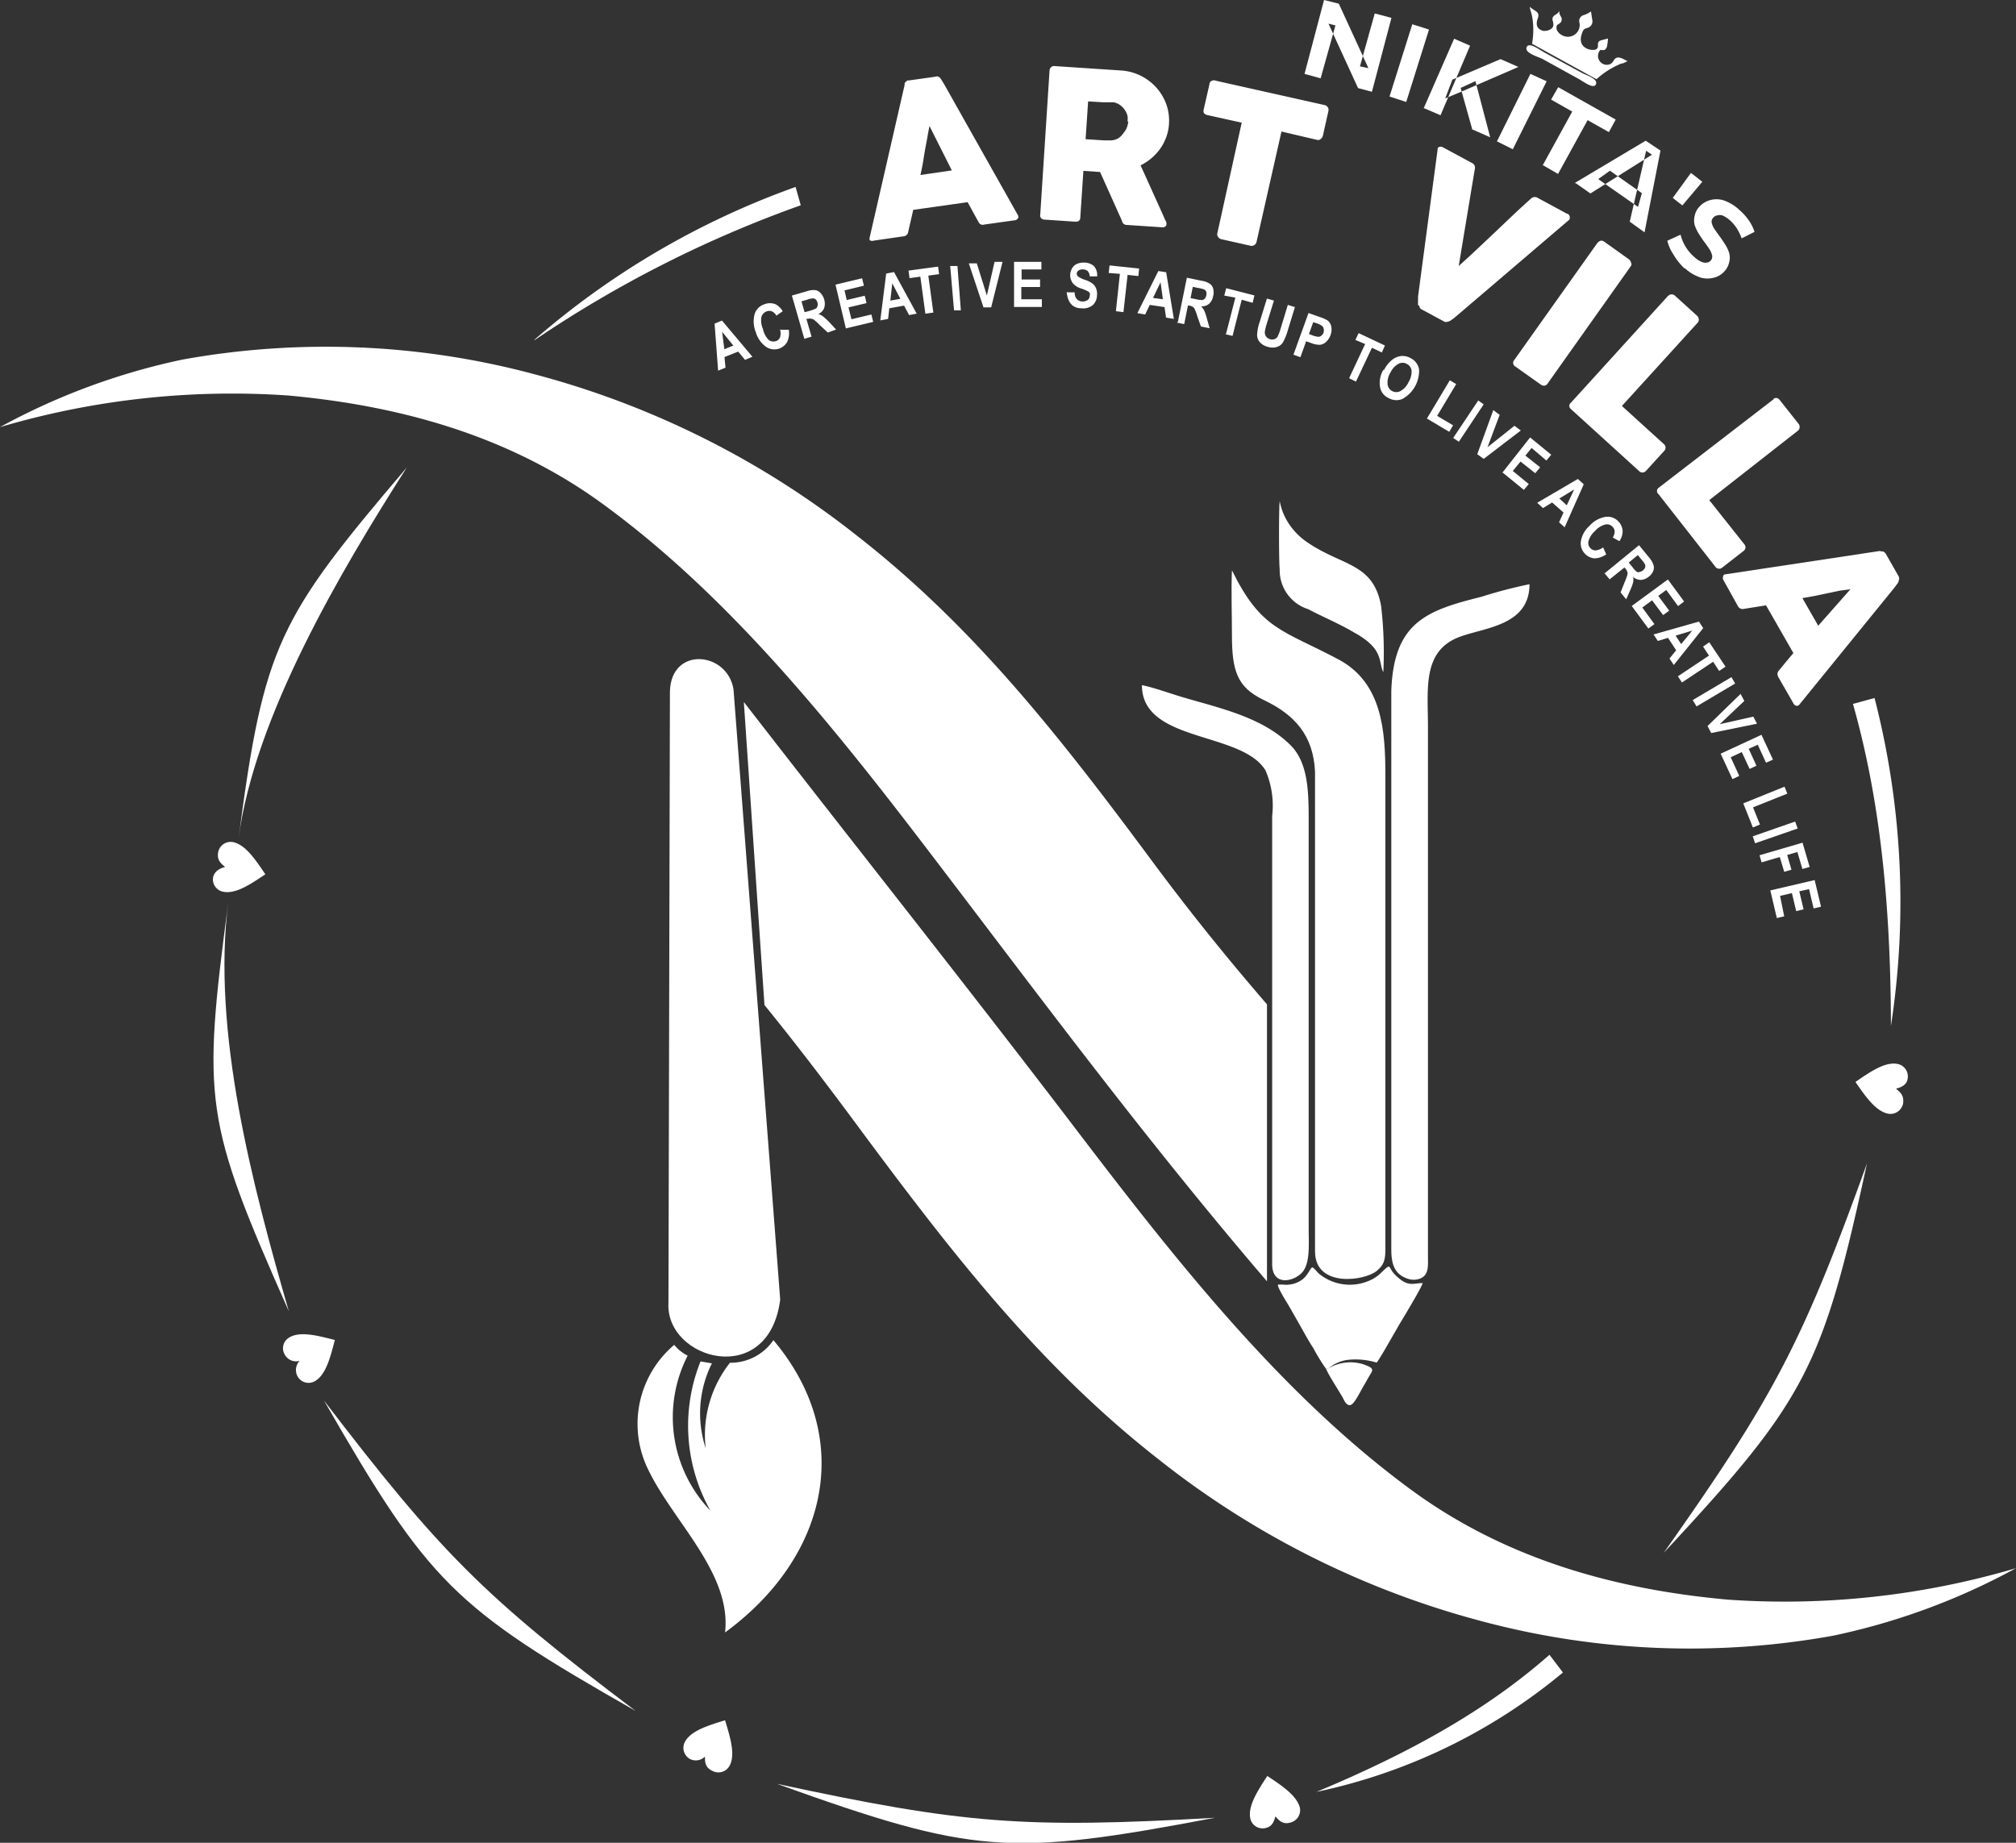 <svg xmlns="http://www.w3.org/2000/svg" viewBox="0 0 136.38 124.69"><rect x="0" y="0" width="136.38" height="124.69" fill="#333333" stroke="none"/><defs><style>.cls-1{fill:#fff;fill-rule:evenodd;}</style></defs><g id="Layer_2" data-name="Layer 2"><g id="Layer_1-2" data-name="Layer 1"><path class="cls-1" d="M50.32,47.5C57.88,57.26,65.41,66.72,73,76.69c6.78,8.9,13.86,17.83,22.55,24.18,6.18,4.51,13.44,6.66,21.35,7.37a55.2,55.2,0,0,0,19.48-2.13A45,45,0,0,1,124,110.68a54.48,54.48,0,0,1-23.83-1A59.73,59.73,0,0,1,78.37,98.74c-7.84-6.13-13.66-13.53-20-22.08C56.2,73.72,54,70.81,51.71,68l0-.07Z"></path><path class="cls-1" d="M45.61,91a7,7,0,0,0-1.75,8.46c1.69,3.51,5.64,7,5.19,11,7-5.13,8.81-13.21,3.27-19.78a3.5,3.5,0,0,1-2.94,1.53A7.9,7.9,0,0,0,47.74,98a7.57,7.57,0,0,1,.42-5.75l-.77-.13a11.69,11.69,0,0,0,.67,10.1,9.13,9.13,0,0,1-1.54-10.49A2.74,2.74,0,0,1,45.61,91Z"></path><path class="cls-1" d="M45.32,46.77l-.1,41.39C45,92,52,94,52.78,87.94L49.62,46.63C49.19,44.08,45.41,43.72,45.32,46.77Z"></path><path class="cls-1" d="M47.15,87.23c1.26-8.93,1.17-27.29.52-36.52-.91-6.5-1.39,2.36-1.36,4.13C46.63,64.28,48,78.11,47.15,87.23Z"></path><path class="cls-1" d="M85.71,86.7c-8.08-9.43-15.09-18.88-22.33-28.38-6.77-8.9-13.86-17.83-22.55-24.18-6.17-4.52-13.44-6.66-21.35-7.38A55.44,55.44,0,0,0,0,28.9a45,45,0,0,1,12.35-4.57,54.48,54.48,0,0,1,23.83,1A59.73,59.73,0,0,1,58,36.27C65.86,42.4,71.67,49.8,78,58.35c2.59,3.49,5.08,6.56,7.71,9.61Z"></path><path class="cls-1" d="M83.34,38.59c-.06,1.42,0,3,0,4.38,0,2.4.34,3.53,2.14,4.39,2.11,1,3.36,2.4,3.48,4.84,0,.61,0,24.6,0,25.48v7c0,2.47,3.36,2,4.18,1.31.49-.41.59-.73.58-1.59V77.88c0-.66,0-24.65,0-25.36,0-3.06-.2-6.34-3.21-7.92C86.73,42.6,85.32,42.62,83.34,38.59Z"></path><path class="cls-1" d="M103.47,39.53a32.16,32.16,0,0,0-3.25.85c-3.67.92-5.94,1.69-6.1,6.37V84.51c0,.85.12,1.67,1.07,2a1.24,1.24,0,0,0,.89,0c.6-.26.52-.85.52-1.58V49.2c0-2.59-.4-5.16,2.15-6.11C100.47,42.45,103.46,42.33,103.47,39.53Z"></path><path class="cls-1" d="M77.25,46.36c0,3.91,6.74,3.1,8.36,5.77a6,6,0,0,1,.45,3.08V85.53c0,1.5,1.41,1.21,2,.6s.47-1.95.47-3V55.36c0-1.9-.07-3.78-1.22-4.93-1.9-1.9-4.78-2.51-7.29-3.25C79.17,46.93,78.09,46.53,77.25,46.36Z"></path><path class="cls-1" d="M89.72,92.64l.19-.08A2.51,2.51,0,0,1,91.33,92a4.92,4.92,0,0,1,1.8.2c.26-.32,1.28-2.16,1.58-2.66s1.49-2.47,1.53-2.72c-.66,0-1,.32-1.9-.6-.48-.5-.17-.81-.93-.08a2.38,2.38,0,0,1-.56.41,3.29,3.29,0,0,1-3.59-.34c-.19-.15-.29-.37-.5-.46-.2.17-.31.66-.85.95a1.83,1.83,0,0,1-1.12.22l-.19,0-.12,0c-.19,0,.58,1.22.7,1.42L88,89.78c.27.48.55,1,.84,1.43A12.27,12.27,0,0,0,89.72,92.64Z"></path><path class="cls-1" d="M93.58,45.49A27.12,27.12,0,0,0,93.43,41c-.53-2.93-2.63-2.68-5-4.31a4.57,4.57,0,0,1-1.17-1.15,4.17,4.17,0,0,1-.69-1.63c-.06.43-.06,4.1,0,4.6a2.76,2.76,0,0,0,1.93,2.71c1,.53,2.14,1,3.09,1.57C93.64,43.91,93.23,44.76,93.58,45.49Z"></path><path class="cls-1" d="M89.91,92.56l-.19.08c.11.33.86,1.48,1.11,1.92.1.18.22.52.48.52s.6-.71.84-1.13c.12-.22.25-.42.37-.65.36-.64.56-.68-.33-1a3.26,3.26,0,0,0-.76-.12A3,3,0,0,0,89.91,92.56Z"></path><path class="cls-1" d="M128.26,73.67c.38.29.55.54.48,1a.87.87,0,0,1-1,.69c-.84-.16-1.53-1.15-2.22-2.15,1-.69,2-1.38,2.84-1.22a.86.86,0,0,1,.69,1C129,73.36,128.72,73.54,128.26,73.67Z"></path><path class="cls-1" d="M61.2,5.73a.22.22,0,0,1,0-.1.39.39,0,0,1,.08-.1l.11-.09.12,0,1.77-.25a.3.3,0,0,1,.21,0,.94.94,0,0,1,.14.12l.23.37,5,8.88a.2.2,0,0,1,0,.22.32.32,0,0,1-.25.13l-2,.28a.39.39,0,0,1-.25,0,.37.37,0,0,1-.17-.18l-.37-.67-.36-.66-3.68.52c-.06.25-.11.49-.17.74s-.11.5-.17.74a.34.34,0,0,1-.32.31l-2,.29a.35.35,0,0,1-.23,0c-.06,0-.08-.1-.06-.2L61.2,5.73Zm1.68,2.79c-.05.24-.1.51-.15.8s-.11.57-.16.86-.09.57-.14.86-.11.55-.16.8l2.12-.31-1.51-3ZM71,4.78a.33.33,0,0,1,.1-.23.28.28,0,0,1,.23-.08l4.52.3a3.51,3.51,0,0,1,2.38,1.16,3.46,3.46,0,0,1,.67,1.13,3.3,3.3,0,0,1,.18,1.33,3,3,0,0,1-.19.9,3.23,3.23,0,0,1-.41.78,3.59,3.59,0,0,1-.59.64,3.83,3.83,0,0,1-.73.48l1.58,3.5a2.35,2.35,0,0,0,.11.24.39.39,0,0,1,.06.24.19.19,0,0,1-.08.16.33.33,0,0,1-.21.05l-2.4-.16a.32.32,0,0,1-.21-.08.31.31,0,0,1-.11-.2l-1.48-3.3-1.13-.08-.21,3.16c0,.2-.13.29-.34.28l-2.08-.14a.34.34,0,0,1-.22-.09.25.25,0,0,1-.07-.23L71,4.78Zm5.27,3.46a1.21,1.21,0,0,0,0-.42,1.34,1.34,0,0,0-.19-.4,1.39,1.39,0,0,0-.32-.32,1.14,1.14,0,0,0-.42-.18l-.36,0-.37,0-1-.06-.17,2.56,1.28.08h.44a1.16,1.16,0,0,0,.45-.12A1.13,1.13,0,0,0,76,9a1.16,1.16,0,0,0,.23-.37,1.58,1.58,0,0,0,.1-.43Zm5.55-2.59A.25.25,0,0,1,82,5.46a.29.29,0,0,1,.24,0l7.37,1.65a.34.34,0,0,1,.2.13.32.32,0,0,1,.06.25l-.38,1.7a.41.41,0,0,1-.14.21.26.26,0,0,1-.27.06L86.69,8.9,85,16.38a.35.35,0,0,1-.14.2.34.34,0,0,1-.26.05l-2-.45a.37.37,0,0,1-.19-.14.29.29,0,0,1-.06-.25L84,8.3l-2.35-.52a.34.34,0,0,1-.21-.14.38.38,0,0,1,0-.28l.39-1.71Zm14.11,15a2.71,2.71,0,0,1,0-.29c0-.1,0-.2,0-.3l1.33-10a.14.14,0,0,0,0-.06s0,0,0,0,.17-.13.32-.05l2,1.08a.34.34,0,0,1,.19.4L98.68,18c.42-.38.84-.76,1.24-1.14l1.22-1.15,1.22-1.16c.4-.38.82-.76,1.24-1.14a.38.38,0,0,1,.46,0L106,14.46c.1,0,.16.1.18.16a.21.21,0,0,1,0,.17l0,.06v0l-7.67,6.55-.18.15-.2.14a.6.6,0,0,1-.21.08.27.27,0,0,1-.2,0l-1.52-.82a.3.3,0,0,1-.19-.27Zm12.18-4.28-5.68,8a.28.28,0,0,0,.08.43L104.2,26c.19.14.34.12.46,0l5.67-8a.23.23,0,0,0,0-.25.37.37,0,0,0-.13-.2l-1.68-1.2a.29.29,0,0,0-.24-.06.33.33,0,0,0-.19.14ZM112.86,20l-6.59,7.25a.27.27,0,0,0,0,.43l4.63,4.21a.29.29,0,0,0,.24.08.33.33,0,0,0,.21-.11l1.24-1.36a.3.3,0,0,0,.08-.23.28.28,0,0,0-.1-.21l-2.85-2.59,5.13-5.64a.3.3,0,0,0,.07-.24.41.41,0,0,0-.1-.21L113.3,20a.32.32,0,0,0-.24-.08.26.26,0,0,0-.2.1Zm7.1,7a.29.29,0,0,1,.22-.07.3.3,0,0,1,.21.13l1.29,1.63a.31.31,0,0,1,.06.23.29.29,0,0,1-.11.22l-6,4.7,2.38,3a.31.31,0,0,1,.07.22.32.32,0,0,1-.13.22l-1.45,1.13a.28.28,0,0,1-.22.07.29.29,0,0,1-.22-.11l-3.86-4.93a.27.27,0,0,1,0-.43L120,27Zm7.22,10.28-10.45,1.58c-.1,0-.15.06-.16.14a.3.3,0,0,0,0,.22l1,1.8a.36.36,0,0,0,.4.18l.75-.12.75-.12,1.85,3.23-.49.58-.48.59a.41.41,0,0,0-.11.22.56.56,0,0,0,.07.25l1,1.74a.34.34,0,0,0,.21.19c.08,0,.14,0,.21-.09l6.42-7.9.26-.35a1.06,1.06,0,0,0,.05-.18.32.32,0,0,0,0-.21l-.89-1.56a.32.32,0,0,0-.08-.09.35.35,0,0,0-.12-.07l-.12,0Zm-2,2.59L123,42.34l-1.07-1.87.8-.14.85-.18.86-.18Z"></path><path class="cls-1" d="M88.25,5l1.32-5,1,.25,2,4.36L92,4.49,93,.91l1.13.3-1.32,5-.94-.25-2-4.36.47.12-1,3.58L88.25,5ZM94,6.53l1.13.37L96.67,2l-1.13-.36L94,6.53Zm3.76.15.49-1.29L101.51,4l1.21.53-3,1.3-.88.38-1.12.47Zm-1.45.65,2.06-4.71,1.08.47-2,4.71-1.09-.47Zm3.23,1.4,1.27.56-1-3.8-1,.46.78,2.78Zm1.74.84,1.06.53,2.29-4.6L103.53,5l-2.28,4.6Zm3.08,1.62,2-3.64-1.43-.81.48-.84,3.89,2.19-.46.85-1.44-.81-2,3.64-1-.58Zm2.23,1.2,1,.7,4.16-2.62-.39-.27L110.25,15l1,.72,1.08-5.53-1-.67-4.83,2.88Zm1.57-.24L110.81,14l.26-.93-2.16-1.52-.78.56Zm5,1.24,1.23-1.69.77.6-1.35,1.6-.65-.51Zm.82,4.76a2.93,2.93,0,0,0,1.06.63,1.65,1.65,0,0,0,.93,0,1.34,1.34,0,0,0,.7-.44,1.27,1.27,0,0,0,.31-.61,1.21,1.21,0,0,0,0-.6,2.34,2.34,0,0,0-.27-.58c-.12-.19-.24-.37-.37-.55s-.25-.34-.35-.49a1.28,1.28,0,0,1-.19-.42.37.37,0,0,1,.09-.35.43.43,0,0,1,.26-.16.65.65,0,0,1,.38,0,2,2,0,0,1,.48.31,2.76,2.76,0,0,1,.47.54,3.5,3.5,0,0,1,.34.7l.87-.44a2.85,2.85,0,0,0-.4-.8,4,4,0,0,0-.65-.71,2.93,2.93,0,0,0-1.06-.63,1.61,1.61,0,0,0-.92,0,1.49,1.49,0,0,0-.71.45,1.21,1.21,0,0,0-.31.62,1.23,1.23,0,0,0,0,.6,2.76,2.76,0,0,0,.27.58c.12.19.24.38.37.55s.25.34.35.49a1.42,1.42,0,0,1,.19.43.41.41,0,0,1-.36.5.65.65,0,0,1-.37-.06,1.63,1.63,0,0,1-.47-.32,2.94,2.94,0,0,1-.6-.71,2.83,2.83,0,0,1-.33-.8l-.9.41a2.9,2.9,0,0,0,.41.92A4.19,4.19,0,0,0,113.94,18.15Z"></path><path class="cls-1" d="M109.3,3.94c-.18.12-.16.38-.52.44a.6.6,0,0,1-.52-1c.19,0,.34.09.45-.23a4.84,4.84,0,0,0,.07-.54,5.59,5.59,0,0,0-.56.15c-.25.18,0,.39-.22.56s-1.33,0-1-1c.13-.43.21-.35.46-.46a.45.45,0,0,0,.25-.54l-.08-.55a1.69,1.69,0,0,1-.52.26.41.41,0,0,0-.26.51.79.79,0,0,1-.63.93c-.42.11-1-.28-.92-.66,0-.22.34-.16.35-.5,0-.17-.1-.19-.16-.42,0,0,0-.06,0-.07l0-.07c-.17.25-.28.21-.41.37s0,.32,0,.49c.07.38-.47.53-.71.47-.44-.13-.47-.47-.35-.81.19-.5-.18-.48-.53-.81,0,.16.11.4.15.62a5.19,5.19,0,0,1,0,1.88L108,5.36a5.65,5.65,0,0,1,1.54-1,.65.65,0,0,1,.27-.08l.29-.14C109.82,4,109.53,3.8,109.3,3.94Z"></path><path class="cls-1" d="M50.9,24.14l-.5.21-.46-.56-.93.37.07.72-.5.2-.24-3.18.5-.21,2.06,2.45Zm-1.3-.77-.75-.92L49,23.63l.64-.26Zm3.24-1.06.52,0a1.41,1.41,0,0,1-.11.83,1,1,0,0,1-1.41.34,1.85,1.85,0,0,1-.71-1,1.92,1.92,0,0,1-.07-1.26,1,1,0,0,1,.65-.63,1,1,0,0,1,.76,0,1.25,1.25,0,0,1,.48.47l-.43.3a.64.64,0,0,0-.3-.29.5.5,0,0,0-.36,0,.56.56,0,0,0-.35.38,1.36,1.36,0,0,0,.1.8A1.48,1.48,0,0,0,52,23a.54.54,0,0,0,.5.08.43.43,0,0,0,.27-.26,1,1,0,0,0,0-.53Zm1.58.64L53.57,20l1-.29a1.37,1.37,0,0,1,.58-.08.58.58,0,0,1,.35.19,1.06,1.06,0,0,1,.25.43.94.94,0,0,1,0,.6.76.76,0,0,1-.39.4,1,1,0,0,1,.33.17,5.28,5.28,0,0,1,.42.39l.45.49L56,22.5,55.46,22a3.67,3.67,0,0,0-.38-.35.36.36,0,0,0-.18-.08.51.51,0,0,0-.25,0l-.1,0,.35,1.21-.48.14Zm0-1.82.36-.1a2.78,2.78,0,0,0,.41-.15.26.26,0,0,0,.11-.16.43.43,0,0,0,0-.25.42.42,0,0,0-.12-.21.26.26,0,0,0-.19-.07,1.58,1.58,0,0,0-.39.09l-.38.11.21.74Zm2.81,1.09,1.84-.44-.12-.5-1.35.32-.2-.8,1.22-.29-.12-.5-1.22.29-.15-.65,1.31-.32-.12-.5-1.8.43.71,3Zm4.8-1-.53.1-.34-.64-1,.18-.08.72-.53.1.4-3.17.53-.1L62,21.2Zm-1.12-1-.55-1.05-.13,1.17.68-.12Zm1.73,1,.5-.07-.34-2.5.73-.1-.07-.51-2,.27.07.51.73-.1.34,2.5ZM64.54,21l-.26-3,.49,0L65,21l-.5,0Zm2-.18-1-3,.54,0L66.76,20l.52-2.28.54,0-.77,3.08-.54,0Zm2.06-.1,0-3,1.85,0v.51l-1.34,0v.68h1.25v.51H69.09v.83h1.39v.52l-1.89,0Zm3.61-.94.49,0c0,.39.2.6.51.62a.62.62,0,0,0,.37-.1.37.37,0,0,0,.14-.29.27.27,0,0,0,0-.18.3.3,0,0,0-.13-.12,3.06,3.06,0,0,0-.45-.19,1.16,1.16,0,0,1-.45-.24.7.7,0,0,1-.22-.31.77.77,0,0,1-.07-.4.92.92,0,0,1,.14-.44.69.69,0,0,1,.33-.28,1.1,1.1,0,0,1,.5-.08A1,1,0,0,1,74,18a.93.93,0,0,1,.22.7h-.5a.57.57,0,0,0-.13-.35.46.46,0,0,0-.31-.12.48.48,0,0,0-.31.07.27.27,0,0,0-.13.2.29.29,0,0,0,.09.21,1.83,1.83,0,0,0,.45.22,1.72,1.72,0,0,1,.53.26.78.78,0,0,1,.24.33,1,1,0,0,1,.06.47.91.91,0,0,1-.28.65,1,1,0,0,1-.77.22c-.61,0-.93-.4-1-1.1Zm3.28,1.26.27-2.51L75,18.47l.06-.51,2,.21-.05.51-.73-.08L76,21.12l-.5-.06Zm3.92.54-.52-3.16-.53-.08-1.42,2.85.53.09.31-.65,1,.15.1.71.54.09Zm-.73-1.33L78,20.16l.51-1.06.16,1.17Zm1,1.54.61-3,1,.21a1.29,1.29,0,0,1,.55.2.58.58,0,0,1,.23.33,1,1,0,0,1,0,.5.93.93,0,0,1-.28.53.79.79,0,0,1-.53.17,1.17,1.17,0,0,1,.21.3,3.65,3.65,0,0,1,.18.54l.18.64-.59-.12L81,21.41a3,3,0,0,0-.18-.49.31.31,0,0,0-.12-.15.57.57,0,0,0-.24-.09l-.1,0-.25,1.25-.5-.1Zm.85-1.62.36.07a1.61,1.61,0,0,0,.44.06.32.32,0,0,0,.17-.09.45.45,0,0,0,.1-.22.41.41,0,0,0,0-.25.31.31,0,0,0-.13-.15,1.9,1.9,0,0,0-.39-.1l-.39-.08-.15.76Zm2.41,2.42.63-2.45L82.82,20l.13-.5,1.91.49-.12.5L84,20.28l-.62,2.45-.49-.12Zm2.76-2.39.48.14-.49,1.58a3.93,3.93,0,0,0-.12.48.48.48,0,0,0,.06.34.51.51,0,0,0,.58.21.4.4,0,0,0,.21-.16,2.86,2.86,0,0,0,.21-.55l.49-1.61.48.15-.47,1.53a3.85,3.85,0,0,1-.32.82.73.73,0,0,1-.41.34,1,1,0,0,1-.63,0,1.07,1.07,0,0,1-.54-.31.79.79,0,0,1-.19-.47,3.14,3.14,0,0,1,.18-.92l.48-1.55ZM87.5,24l.47.17.39-1.08.31.11a1.54,1.54,0,0,0,.63.13.71.71,0,0,0,.4-.19A1.14,1.14,0,0,0,90,22.7a1.07,1.07,0,0,0,.06-.6.71.71,0,0,0-.24-.41,2.45,2.45,0,0,0-.54-.24l-.76-.27L87.5,24Zm1.32-2.21.23.08a1.2,1.2,0,0,1,.38.18.28.28,0,0,1,.11.18.51.51,0,0,1,0,.27.47.47,0,0,1-.15.21.32.32,0,0,1-.2.08,1.38,1.38,0,0,1-.38-.09l-.26-.1.29-.81Zm2.46,3.77,1.07-2.28L91.69,23l.22-.46,1.78.84-.21.47-.67-.32-1.08,2.29-.45-.22ZM93.6,25a1.72,1.72,0,0,0-.24,1.2,1,1,0,0,0,.57.73,1.06,1.06,0,0,0,.93.07A2.18,2.18,0,0,0,96,25a1.06,1.06,0,0,0-.58-.77,1.09,1.09,0,0,0-.64-.14,1.24,1.24,0,0,0-.61.26,2.15,2.15,0,0,0-.56.72Zm.46.22a1.29,1.29,0,0,1,.54-.6.58.58,0,0,1,.56,0,.58.58,0,0,1,.33.45,1.36,1.36,0,0,1-.2.78,1.29,1.29,0,0,1-.55.61.59.59,0,0,1-.87-.46,1.28,1.28,0,0,1,.19-.79Zm2.47,3.1,1.55-2.59.43.26-1.29,2.15,1.08.64-.26.44-1.51-.9Zm1.74,1.29.42.28,1.68-2.53L100,27.1l-1.69,2.53Zm1.66,1.14,1.09-3,.43.32-.82,2.19,1.82-1.45.43.32-2.51,1.92-.44-.32Zm1.69,1.2,1.47,1.2.33-.4-1.08-.88.52-.64,1,.79.33-.4-1-.79.42-.52,1,.85.33-.39-1.43-1.17L101.62,32Zm4.25,3.75-.4-.36.3-.66L105,34l-.62.38-.39-.36,2.75-1.61.4.36-1.3,2.92Zm.12-1.51.5-1.07-1,.61.5.46Zm2.46,2.85a1,1,0,0,1-.5.2.45.45,0,0,1-.35-.14.49.49,0,0,1-.14-.48,1.44,1.44,0,0,1,.45-.7,1.35,1.35,0,0,1,.69-.43.5.5,0,0,1,.48.15.46.46,0,0,1,.15.33.75.75,0,0,1-.13.4l.45.25a1.23,1.23,0,0,0,.22-.64,1,1,0,0,0-.29-.7,1,1,0,0,0-.85-.31,1.85,1.85,0,0,0-1.11.62,1.77,1.77,0,0,0-.58,1.07,1,1,0,0,0,.29.82,1,1,0,0,0,.63.3,1.41,1.41,0,0,0,.8-.27l-.21-.47Zm.07,1.78,2.36-1.93.67.82a1.5,1.5,0,0,1,.3.5.62.62,0,0,1,0,.4.87.87,0,0,1-.3.4.94.94,0,0,1-.55.23.81.81,0,0,1-.52-.2,1.05,1.05,0,0,1,0,.36,3.21,3.21,0,0,1-.2.54l-.27.61-.38-.46.28-.71a3.25,3.25,0,0,0,.18-.49.31.31,0,0,0,0-.19.59.59,0,0,0-.13-.22l-.07-.08-1,.8-.32-.38Zm1.68-.73.24.29a1.35,1.35,0,0,0,.3.32.22.22,0,0,0,.18,0,.51.51,0,0,0,.37-.3.34.34,0,0,0,0-.2,1.9,1.9,0,0,0-.24-.33l-.25-.31-.6.49Zm.19,2.92,1.12,1.52.41-.3-.82-1.12.66-.49.75,1,.41-.3-.74-1,.54-.4.8,1.09.41-.31-1.1-1.49L110.39,41Zm2.85,4-.3-.45.45-.56-.55-.84-.69.21-.29-.44,3.07-.87.29.44-2,2.51Zm.49-1.43.75-.91-1.13.34.38.57Zm-.22,2.18.27.42,2.11-1.4.41.62.43-.29-1.1-1.65-.42.29.4.61-2.1,1.4Zm1,1.61,2.62-1.55.25.43-2.61,1.55-.26-.43Zm1,1.75.25.48,3.1-.63-.25-.48-2.27.51L118,47.43l-.25-.48-2.27,2.21ZM116.4,51l2.76-1.28.78,1.68-.47.21-.56-1.22-.61.28.52,1.14-.46.22-.53-1.14-.75.35.58,1.26-.46.22L116.4,51Zm1.53,3.36,2.79-1.13.19.47-2.32.93.47,1.16-.48.2-.65-1.63Zm.64,2.22.16.48,2.88-1-.17-.47-2.87,1Zm.46,1.29,2.91-.85.48,1.64-.49.14-.34-1.15-.69.2.29,1-.49.14-.3-1-1.23.36-.14-.48Zm.73,2.38,3-.7.43,1.8-.5.12-.31-1.31-.66.15.29,1.22-.5.12-.29-1.22-.8.19L120.7,62l-.5.12Z"></path><path class="cls-1" d="M106.83,5.36c.26.14,1,.72,1.14.33s-.78-.64-1-.78l-2.55-1.39c-.24-.13-1-.72-1.15-.32s.82.65,1.06.78Z"></path><path class="cls-1" d="M16.14,56.72c1.71-13.07,2.69-14.88,11.38-25.09-4.47,7-10.3,16.87-11.38,25.09ZM15.45,61c-1.15,8.78,1.65,19.27,4.09,27.73C13.8,75.77,13.67,74.54,15.45,61Z"></path><path class="cls-1" d="M36.14,23A55.2,55.2,0,0,1,53.82,12.65l.35,1.24a79.59,79.59,0,0,0-18,9.12ZM126.3,78.72c-3,13.83-4.12,16-13.75,26.35C120,94.51,121.91,90.9,126.3,78.72Z"></path><path class="cls-1" d="M43,115.77c-12.31-7-14-8.68-21.08-21C29.82,105.09,32.71,108,43,115.77Z"></path><path class="cls-1" d="M127.92,69.42a55.23,55.23,0,0,0-1.11-22.19l-1.46.4C127.14,53.94,127.9,60.92,127.92,69.42Z"></path><path class="cls-1" d="M47.69,118.86a.88.88,0,0,1-1,.17.86.86,0,0,1-.36-1.16c.4-.76,1.56-1.11,2.72-1.47.35,1.16.71,2.32.31,3.07a.86.86,0,0,1-1.16.36C47.77,119.63,47.68,119.34,47.69,118.86Z"></path><path class="cls-1" d="M82.18,123c-13.91,2.64-16.3,2.49-29.63-2.3C65.19,123.42,69.25,123.73,82.18,123Z"></path><path class="cls-1" d="M89.05,121.25a38.48,38.48,0,0,0,16.68-8.08l-.91-1.2C100.69,115.61,95.6,118.52,89.05,121.25Z"></path><path class="cls-1" d="M86.28,122.9c-.12.46-.28.72-.7.8a.85.85,0,0,1-1-.66c-.17-.84.49-1.85,1.15-2.87,1,.66,2,1.33,2.21,2.16a.87.87,0,0,1-.67,1C86.84,123.44,86.58,123.27,86.28,122.9Z"></path><path class="cls-1" d="M20.27,92.08a.87.87,0,0,1-1-.41.84.84,0,0,1,.3-1.17c.73-.44,1.91-.13,3.08.17-.3,1.17-.6,2.35-1.34,2.78a.85.85,0,0,1-1.17-.3A.9.9,0,0,1,20.27,92.08Z"></path><path class="cls-1" d="M15.23,58.66c-.38-.29-.55-.54-.47-1a.86.86,0,0,1,1-.68c.84.17,1.51,1.17,2.19,2.18-1,.67-2,1.35-2.85,1.18a.85.85,0,0,1-.68-1C14.51,59,14.77,58.79,15.23,58.66Z"></path></g></g></svg>